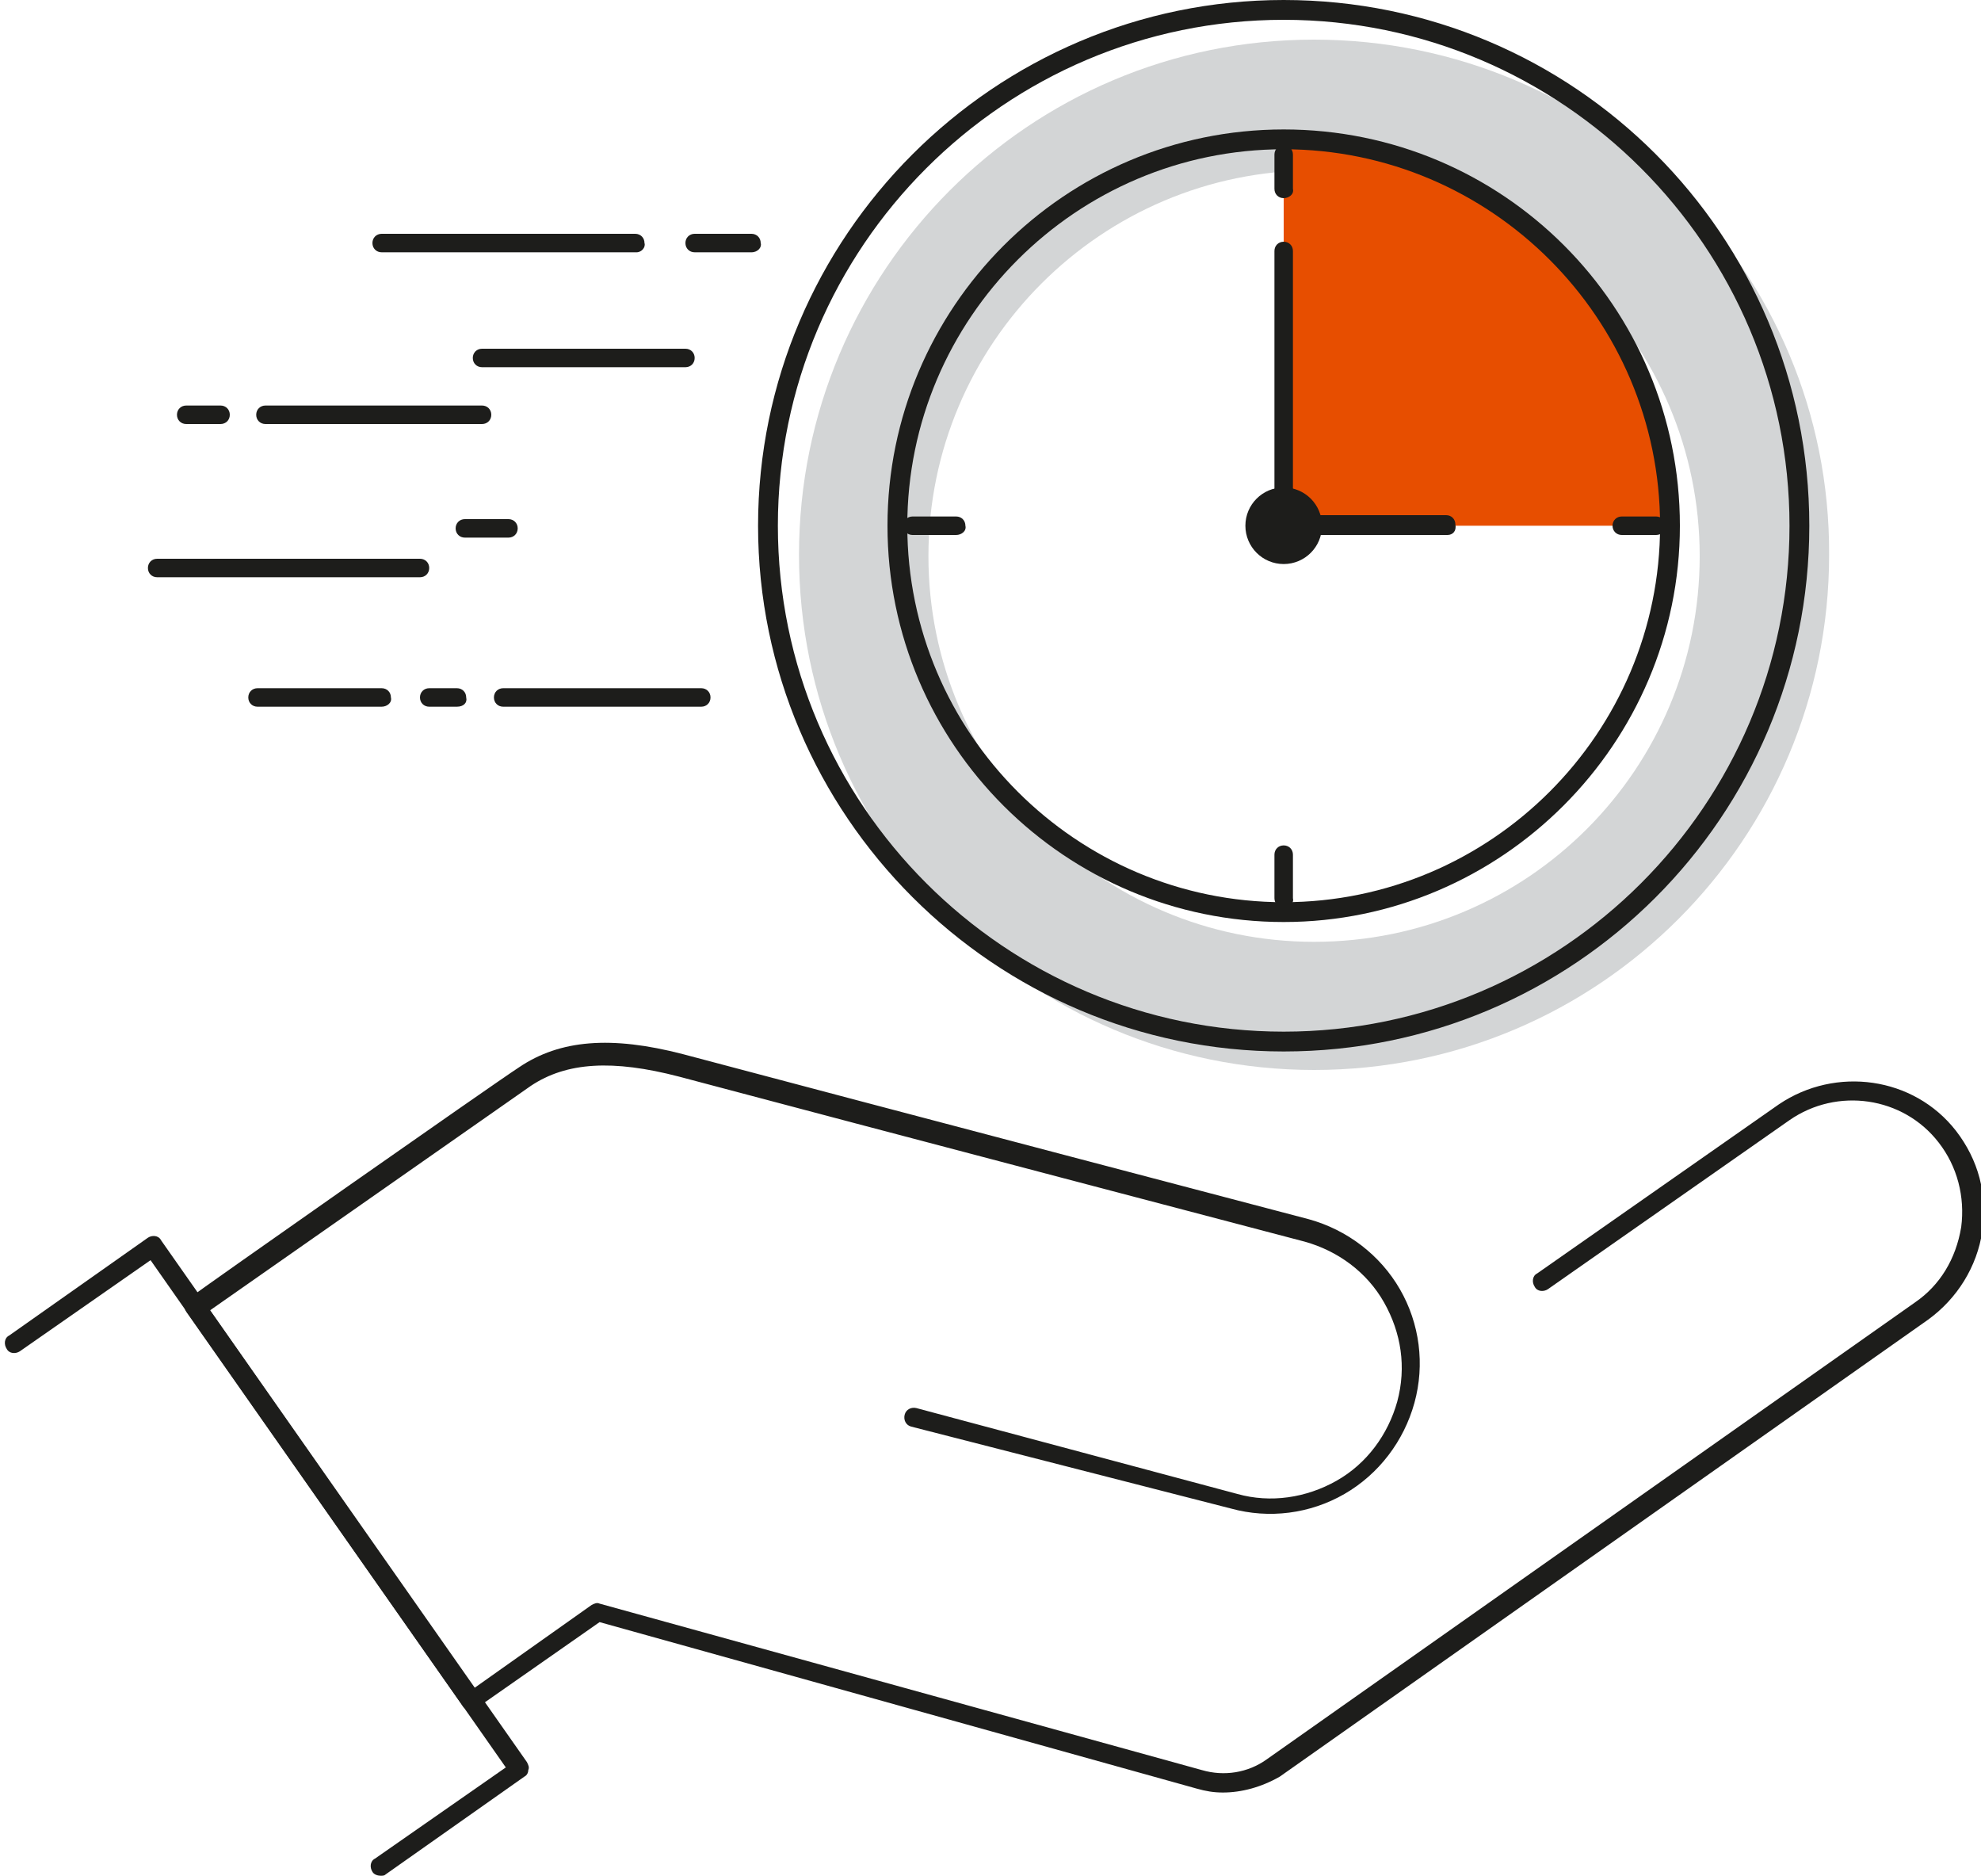 <?xml version="1.0" encoding="utf-8"?>
<!-- Generator: Adobe Illustrator 25.2.1, SVG Export Plug-In . SVG Version: 6.00 Build 0)  -->
<svg version="1.1" id="Layer_1" xmlns="http://www.w3.org/2000/svg" xmlns:xlink="http://www.w3.org/1999/xlink" x="0px" y="0px"
	 width="150px" height="142px" viewBox="0 0 150 142" style="enable-background:new 0 0 150 142;" xml:space="preserve">
<style type="text/css">
	.st0{fill:#D3D5D6;}
	.st1{clip-path:url(#SVGID_2_);}
	.st2{fill:#E74E00;}
	.st3{fill:#1D1D1B;}
	.st4{fill:none;stroke:#2E2E2D;stroke-width:1.5;stroke-linecap:round;stroke-linejoin:round;stroke-miterlimit:10;}
</style>
<g>
	<g>
		<g>
			<path class="st0" d="M99.5,3c-21.6,0-39,17.5-39,39c0,21.6,17.5,39,39,39c21.6,0,39-17.5,39-39C138.6,20.5,121.1,3,99.5,3z
				 M99.5,71.3c-16.1,0-29.2-13.1-29.2-29.2s13.1-29.2,29.2-29.2s29.2,13.1,29.2,29.2S115.7,71.3,99.5,71.3z"/>
		</g>
		<g>
			<g>
				<defs>
					<circle id="SVGID_1_" cx="97.2" cy="39.8" r="29.2"/>
				</defs>
				<clipPath id="SVGID_2_">
					<use xlink:href="#SVGID_1_"  style="overflow:visible;"/>
				</clipPath>
				<g class="st1">
					<polygon class="st2" points="138.7,39.8 124.1,10.6 97.2,6.6 97.2,39.8 					"/>
				</g>
			</g>
		</g>
		<g>
			<path class="st3" d="M97.2,69.8c-16.5,0-30-13.4-30-30c0-16.5,13.4-30,30-30s30,13.4,30,30C127.2,56.3,113.7,69.8,97.2,69.8z
				 M97.2,11.3c-15.7,0-28.5,12.8-28.5,28.5s12.8,28.5,28.5,28.5s28.5-12.8,28.5-28.5S112.9,11.3,97.2,11.3z"/>
		</g>
		<g>
			<path class="st3" d="M109.6,40.5H97.2c-0.4,0-0.7-0.3-0.7-0.7V19c0-0.4,0.3-0.7,0.7-0.7c0.4,0,0.7,0.3,0.7,0.7v20h11.6
				c0.4,0,0.7,0.3,0.7,0.7C110.3,40.2,110,40.5,109.6,40.5z"/>
		</g>
		<g>
			<circle class="st3" cx="97.2" cy="39.8" r="2.9"/>
		</g>
		<g>
			<path class="st3" d="M97.2,79.6c-21.9,0-39.8-17.9-39.8-39.8S75.3,0,97.2,0c22,0,39.8,17.8,39.8,39.8S119.2,79.6,97.2,79.6z
				 M97.2,1.5c-21.1,0-38.3,17.2-38.3,38.3s17.2,38.3,38.3,38.3s38.3-17.2,38.3-38.3S118.3,1.5,97.2,1.5z"/>
		</g>
		<g>
			<g>
				<g>
					<path class="st3" d="M97.2,15c-0.4,0-0.7-0.3-0.7-0.7v-2.6c0-0.4,0.3-0.7,0.7-0.7c0.4,0,0.7,0.3,0.7,0.7v2.6
						C98,14.7,97.6,15,97.2,15z"/>
				</g>
				<g>
					<path class="st3" d="M97.2,68.7c-0.4,0-0.7-0.3-0.7-0.7v-3.3c0-0.4,0.3-0.7,0.7-0.7c0.4,0,0.7,0.3,0.7,0.7V68
						C98,68.4,97.6,68.7,97.2,68.7z"/>
				</g>
			</g>
			<g>
				<g>
					<path class="st3" d="M125.4,40.5h-2.6c-0.4,0-0.7-0.3-0.7-0.7s0.3-0.7,0.7-0.7h2.6c0.4,0,0.7,0.3,0.7,0.7
						S125.8,40.5,125.4,40.5z"/>
				</g>
				<g>
					<path class="st3" d="M72.4,40.5h-3.3c-0.4,0-0.7-0.3-0.7-0.7s0.3-0.7,0.7-0.7h3.3c0.4,0,0.7,0.3,0.7,0.7
						C73.2,40.2,72.8,40.5,72.4,40.5z"/>
				</g>
			</g>
		</g>
		<g>
			<g>
				<path class="st4" d="M50.7,57.9"/>
			</g>
			<g>
				<g>
					<path class="st3" d="M56.9,19.1h-4.3c-0.4,0-0.7-0.3-0.7-0.7c0-0.4,0.3-0.7,0.7-0.7h4.3c0.4,0,0.7,0.3,0.7,0.7
						C57.7,18.7,57.4,19.1,56.9,19.1z"/>
				</g>
				<g>
					<path class="st3" d="M48.2,19.1H28.9c-0.4,0-0.7-0.3-0.7-0.7c0-0.4,0.3-0.7,0.7-0.7h19.2c0.4,0,0.7,0.3,0.7,0.7
						C48.9,18.7,48.6,19.1,48.2,19.1z"/>
				</g>
			</g>
			<g>
				<g>
					<path class="st3" d="M36.5,32.1H20.1c-0.4,0-0.7-0.3-0.7-0.7s0.3-0.7,0.7-0.7h16.4c0.4,0,0.7,0.3,0.7,0.7S36.9,32.1,36.5,32.1z
						"/>
				</g>
			</g>
			<g>
				<g>
					<path class="st3" d="M16.7,32.1h-2.6c-0.4,0-0.7-0.3-0.7-0.7s0.3-0.7,0.7-0.7h2.6c0.4,0,0.7,0.3,0.7,0.7S17.1,32.1,16.7,32.1z"
						/>
				</g>
			</g>
			<g>
				<path class="st3" d="M53.1,53.5h-15c-0.4,0-0.7-0.3-0.7-0.7s0.3-0.7,0.7-0.7h15c0.4,0,0.7,0.3,0.7,0.7S53.5,53.5,53.1,53.5z"/>
			</g>
			<g>
				<path class="st3" d="M28.9,53.5h-9.4c-0.4,0-0.7-0.3-0.7-0.7s0.3-0.7,0.7-0.7h9.4c0.4,0,0.7,0.3,0.7,0.7
					C29.7,53.2,29.3,53.5,28.9,53.5z"/>
			</g>
			<g>
				<path class="st3" d="M34.6,53.5h-2.1c-0.4,0-0.7-0.3-0.7-0.7s0.3-0.7,0.7-0.7h2.1c0.4,0,0.7,0.3,0.7,0.7
					C35.4,53.2,35.1,53.5,34.6,53.5z"/>
			</g>
			<g>
				<path class="st3" d="M51.9,27.8H36.5c-0.4,0-0.7-0.3-0.7-0.7c0-0.4,0.3-0.7,0.7-0.7h15.4c0.4,0,0.7,0.3,0.7,0.7
					C52.6,27.5,52.3,27.8,51.9,27.8z"/>
			</g>
			<g>
				<path class="st3" d="M38.5,40.7h-3.3c-0.4,0-0.7-0.3-0.7-0.7s0.3-0.7,0.7-0.7h3.3c0.4,0,0.7,0.3,0.7,0.7S38.9,40.7,38.5,40.7z"
					/>
			</g>
			<g>
				<path class="st3" d="M31.8,43.7H11.9c-0.4,0-0.7-0.3-0.7-0.7s0.3-0.7,0.7-0.7h19.9c0.4,0,0.7,0.3,0.7,0.7S32.2,43.7,31.8,43.7z"
					/>
			</g>
		</g>
	</g>
	<g>
		<g>
			<path class="st3" d="M28.8,142c-0.2,0-0.5-0.1-0.6-0.3c-0.2-0.3-0.2-0.8,0.2-1l9.9-6.9L11.4,95.4l-9.9,6.9
				c-0.3,0.2-0.8,0.2-1-0.2c-0.2-0.3-0.2-0.8,0.2-1l10.5-7.4c0.3-0.2,0.8-0.2,1,0.2l27.7,39.5c0.1,0.2,0.2,0.4,0.1,0.6
				c0,0.2-0.1,0.4-0.3,0.5l-10.5,7.4C29.1,142,29,142,28.8,142z"/>
		</g>
		<g>
			<path class="st3" d="M92.6,135.7c-0.7,0-1.3-0.1-2-0.3l-45.2-12.6l-9.3,6.5c-0.2,0.1-0.4,0.2-0.6,0.1c-0.2,0-0.4-0.1-0.5-0.3
				L14.1,99.3c-0.2-0.3-0.2-0.8,0.2-1c0.9-0.7,23-16.2,25-17.5c3.1-2.1,7-2.4,12.4-1c13.9,3.7,47.4,12.5,47.4,12.5
				c2.9,0.8,5.4,2.7,6.9,5.3c1.5,2.6,1.9,5.7,1.1,8.6s-2.7,5.4-5.3,6.9c-2.6,1.5-5.7,1.9-8.6,1.1L69,108c-0.4-0.1-0.6-0.5-0.5-0.9
				s0.5-0.6,0.9-0.5l24.3,6.5c2.5,0.7,5.2,0.3,7.5-1s3.9-3.5,4.6-6c0.7-2.6,0.3-5.2-1-7.5s-3.5-3.9-6-4.6c0,0-33.5-8.8-47.4-12.5
				c-5-1.3-8.5-1.1-11.2,0.7c-1.7,1.2-20.6,14.4-24.3,17l20,28.6l8.9-6.3c0.2-0.1,0.4-0.2,0.6-0.1L91,134c1.7,0.5,3.5,0.2,4.9-0.8
				L145,98.6c1.9-1.3,3.1-3.3,3.5-5.7c0.3-2.3-0.3-4.6-1.7-6.4c-2.7-3.5-7.7-4.2-11.3-1.7l-18.3,12.8c-0.3,0.2-0.8,0.2-1-0.2
				c-0.2-0.3-0.2-0.8,0.2-1l18.3-12.8c4.3-2.9,10.2-2.1,13.4,2c1.7,2.2,2.4,4.8,2,7.6c-0.4,2.7-1.9,5.1-4.1,6.7l-49.1,34.6
				C95.5,135.3,94,135.7,92.6,135.7z"/>
		</g>
	</g>
</g>
</svg>
